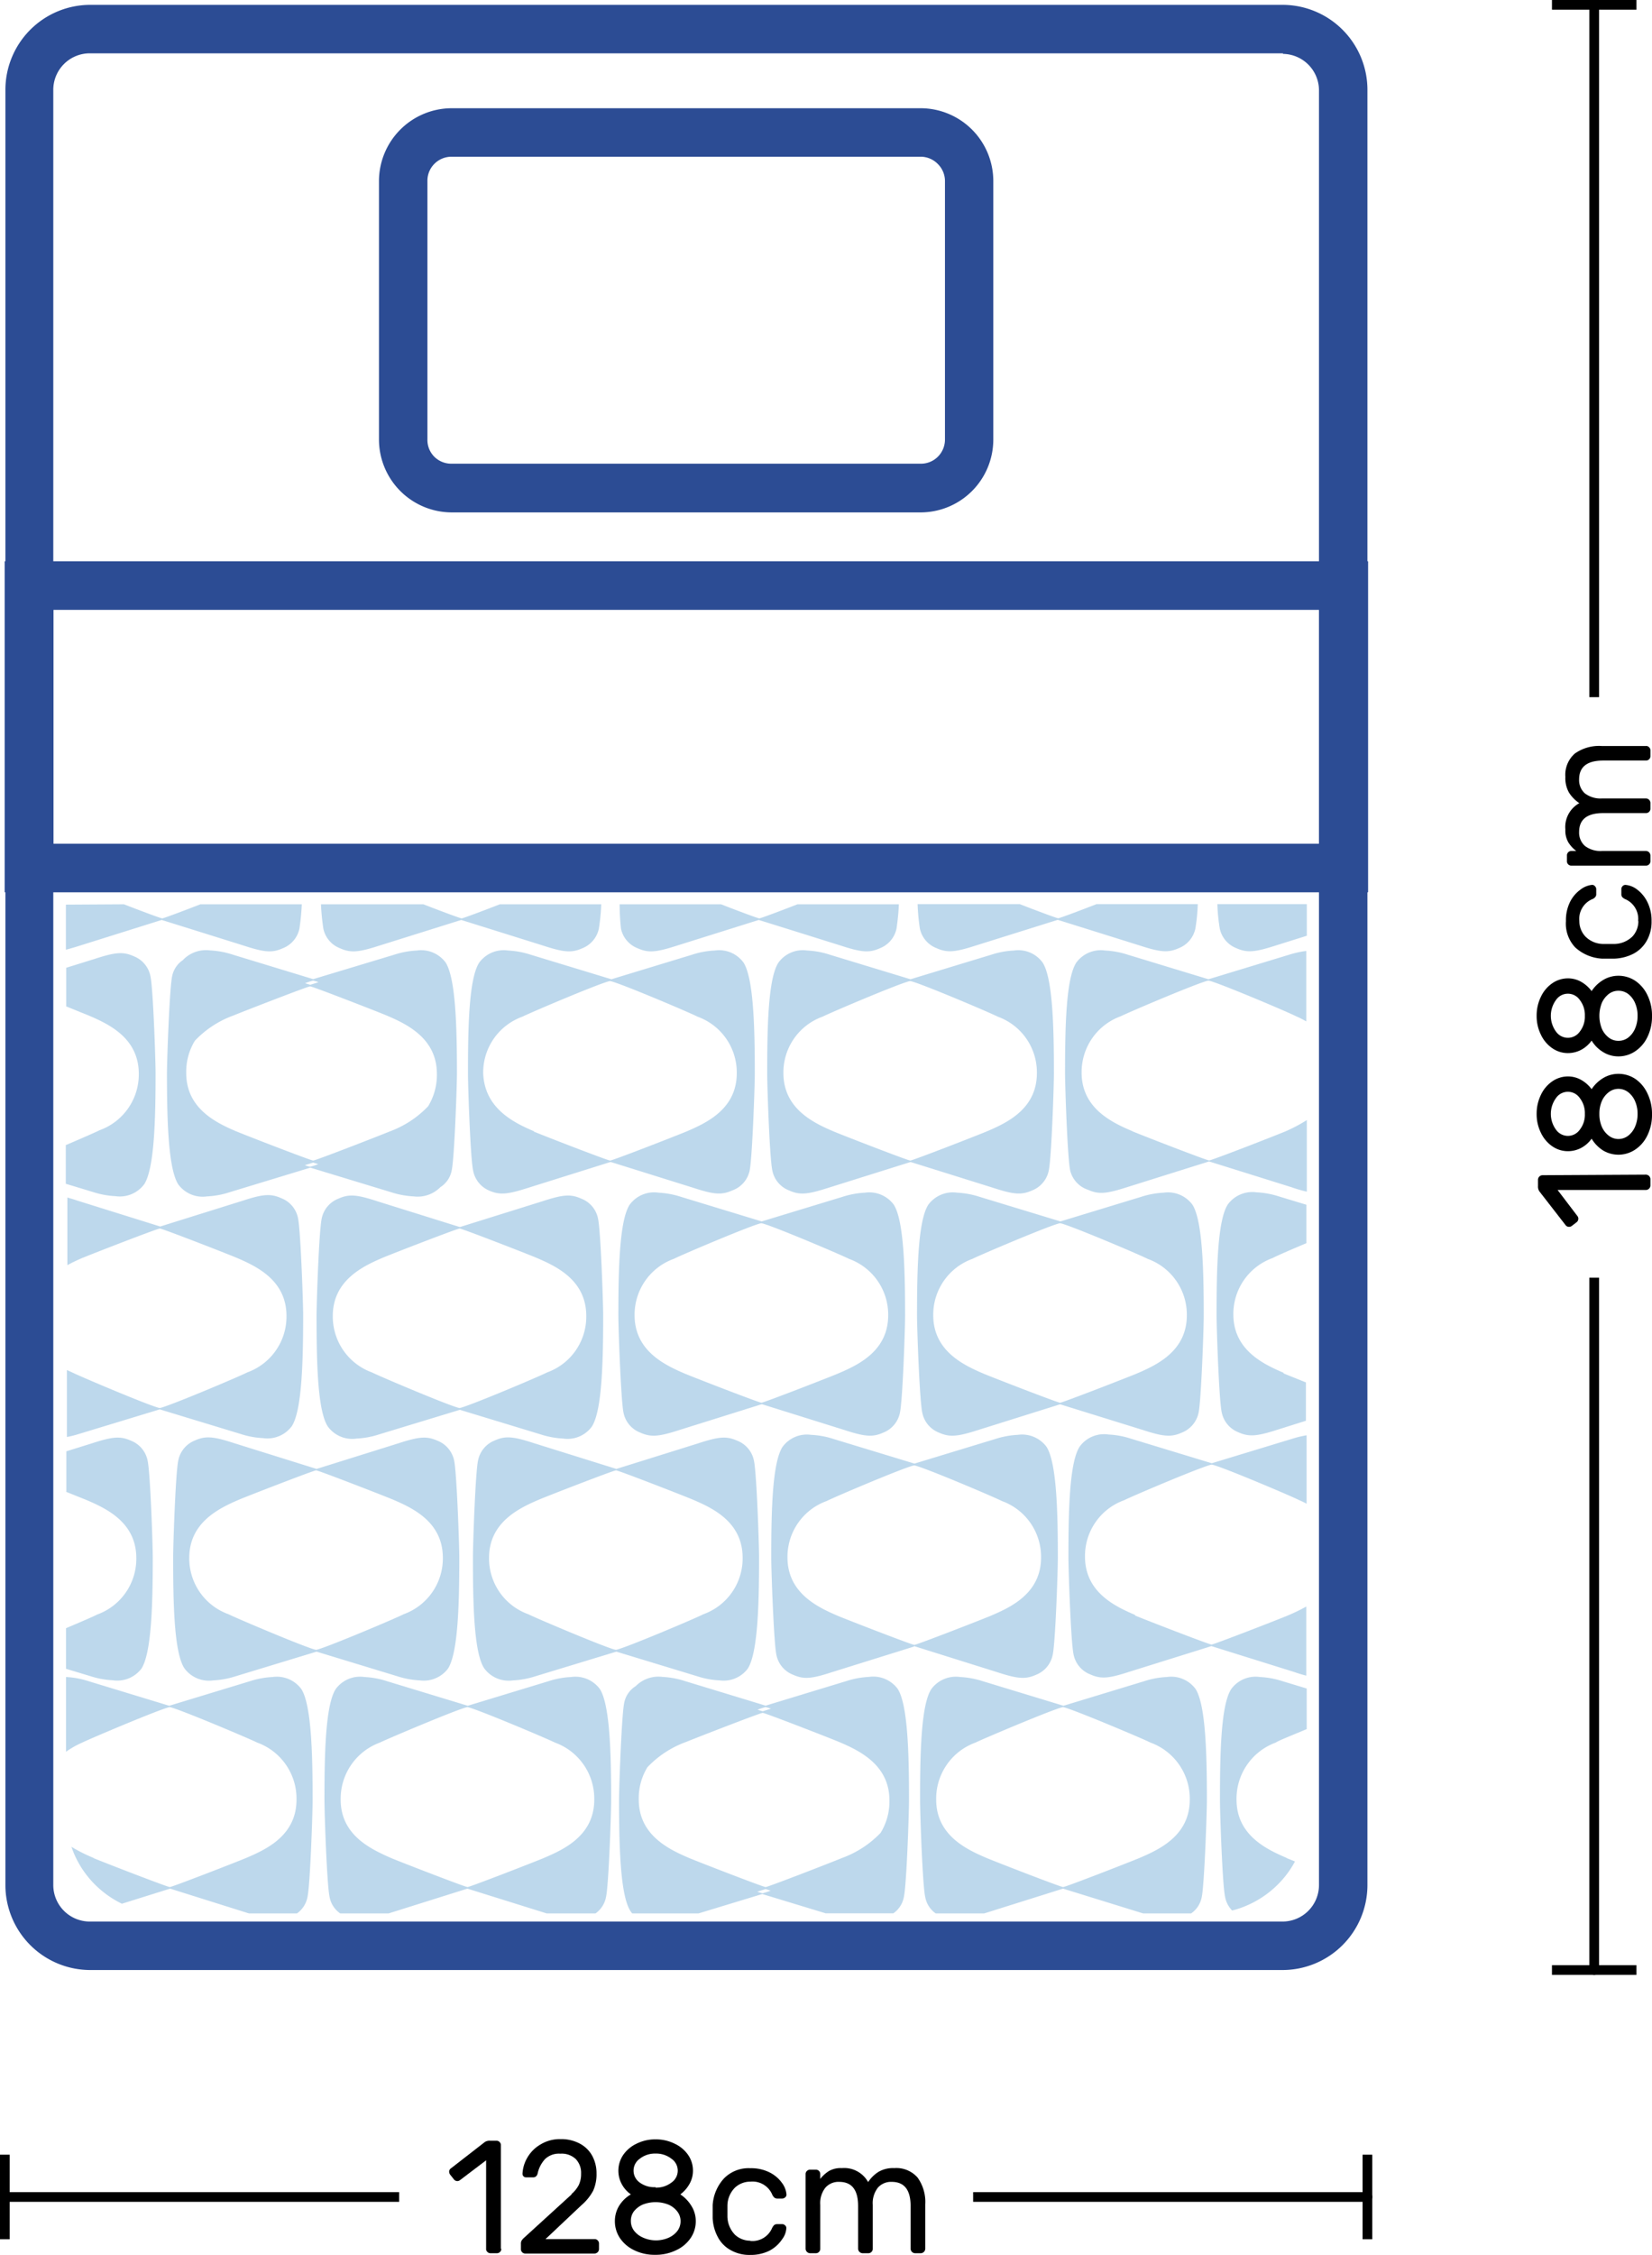 <svg xmlns="http://www.w3.org/2000/svg" viewBox="0 0 146.64 200"><defs><style>.cls-1{fill:#2c4c94;}.cls-1,.cls-2{fill-rule:evenodd;}.cls-2{fill:#7db2db;fill-opacity:0.5;}</style></defs><g id="Camada_2" data-name="Camada 2"><g id="Camada_1-2" data-name="Camada 1"><g id="Camada_1-3" data-name="Camada_1"><g id="_1303418882272" data-name=" 1303418882272"><path class="cls-1" d="M8,.43H113.86A7.54,7.54,0,0,1,121.38,8V167.22a7.54,7.54,0,0,1-7.52,7.52H8a7.54,7.54,0,0,1-7.52-7.52V8A7.54,7.54,0,0,1,8,.43Zm105.91,4.3H8A3.24,3.24,0,0,0,4.73,8V167.22A3.24,3.24,0,0,0,8,170.44H113.86a3.24,3.24,0,0,0,3.22-3.22V8a3.24,3.24,0,0,0-3.22-3.22Z"></path><path class="cls-1" d="M.43,49.79h121V79.14H.43Zm116.65,4.3H4.73V74.84H117.08Z"></path><path class="cls-1" d="M40.09,9.6H81.73a6.46,6.46,0,0,1,6.44,6.45V39a6.46,6.46,0,0,1-6.44,6.45H40.09A6.47,6.47,0,0,1,33.64,39V16.05A6.47,6.47,0,0,1,40.09,9.6Zm41.64,4.3H40.09a2.15,2.15,0,0,0-1.52.62v0a2.12,2.12,0,0,0-.63,1.51V39a2.1,2.1,0,0,0,.62,1.52v0a2.14,2.14,0,0,0,1.52.61H81.73a2.13,2.13,0,0,0,1.51-.61l0,0A2.15,2.15,0,0,0,83.88,39V16.05a2.13,2.13,0,0,0-.64-1.51v0A2.14,2.14,0,0,0,81.73,13.9Z"></path><path class="cls-1" d="M.43,49.79h121V79.14H.43Zm116.65,4.3H4.73V74.84H117.08Z"></path></g><path class="cls-2" d="M34.7,164.8c.78.33,6.59,2.58,6.8,2.58s6-2.25,6.78-2.58c1.81-.77,4.47-2,4.47-5.18a5.29,5.29,0,0,0-3.48-5.05c-.76-.38-7.12-3.06-7.78-3.15-.66.09-7,2.77-7.78,3.15a5.3,5.3,0,0,0-3.47,5.05C30.24,162.77,32.89,164,34.7,164.8Zm6.79,2.72-7,2.2H30.2a2.27,2.27,0,0,1-.94-1.44c-.24-1-.46-7.44-.46-8.63,0-4,.08-8.41,1-9.83a2.67,2.67,0,0,1,2.55-1.07,7.51,7.51,0,0,1,2,.37l7.17,2.18,7.17-2.18a7.6,7.6,0,0,1,2-.37,2.7,2.7,0,0,1,2.56,1.07c.9,1.42,1,5.82,1,9.83,0,1.19-.22,7.61-.46,8.63a2.3,2.3,0,0,1-.93,1.44H48.53ZM8.27,164.8c.78.33,6.59,2.58,6.8,2.58s6-2.25,6.78-2.58c1.81-.77,4.47-2,4.47-5.18a5.29,5.29,0,0,0-3.48-5.05c-.76-.38-7.12-3.06-7.78-3.15-.65.09-7,2.77-7.77,3.15a8.09,8.09,0,0,0-1.43.81v-6.63h0a7.7,7.7,0,0,1,2,.37l7.16,2.18,7.17-2.18a7.7,7.7,0,0,1,2-.37,2.7,2.7,0,0,1,2.56,1.07c.9,1.42,1,5.82,1,9.83,0,1.19-.22,7.61-.46,8.63a2.3,2.3,0,0,1-.93,1.44H22.1l-7-2.2-4.28,1.34a8.94,8.94,0,0,1-2.36-1.67h0a8.73,8.73,0,0,1-1.9-2.8c-.08-.19-.15-.39-.22-.58a14,14,0,0,0,2,1ZM47.88,133c.78-.33,6.58-2.58,6.8-2.58s6,2.25,6.78,2.58c1.81.77,4.46,2,4.46,5.18a5.26,5.26,0,0,1-3.48,5c-.75.39-7.11,3.07-7.77,3.16-.66-.09-7-2.77-7.78-3.16a5.26,5.26,0,0,1-3.48-5c0-3.15,2.66-4.41,4.47-5.18Zm6.79-2.72L47.37,128c-1.84-.6-2.52-.65-3.46-.23a2.4,2.4,0,0,0-1.47,1.75c-.24,1-.46,7.44-.46,8.62,0,4,.07,8.42,1,9.84a2.7,2.7,0,0,0,2.56,1.07,7.7,7.7,0,0,0,2-.37l7.17-2.18,7.17,2.18a7.51,7.51,0,0,0,2,.37A2.68,2.68,0,0,0,66.38,148c.9-1.42,1-5.82,1-9.84,0-1.18-.22-7.6-.46-8.62a2.39,2.39,0,0,0-1.48-1.75c-.94-.42-1.62-.37-3.45.23l-7.3,2.28ZM21.26,133c.79-.33,6.59-2.58,6.8-2.58s6,2.25,6.79,2.58c1.8.77,4.46,2,4.46,5.18a5.26,5.26,0,0,1-3.48,5c-.75.39-7.12,3.07-7.77,3.16-.66-.09-7-2.77-7.78-3.16a5.26,5.26,0,0,1-3.48-5c0-3.15,2.66-4.41,4.46-5.18Zm6.8-2.72L20.76,128c-1.84-.6-2.52-.65-3.46-.23a2.4,2.4,0,0,0-1.47,1.75c-.24,1-.46,7.44-.46,8.62,0,4,.07,8.42,1,9.84a2.7,2.7,0,0,0,2.56,1.07,7.7,7.7,0,0,0,2-.37l7.17-2.18,7.16,2.18a7.7,7.7,0,0,0,2,.37A2.7,2.7,0,0,0,39.77,148c.9-1.42,1-5.82,1-9.84,0-1.18-.23-7.6-.46-8.62a2.41,2.41,0,0,0-1.48-1.75c-.94-.42-1.62-.37-3.46.23l-7.29,2.28Zm85.86-8.47c.25.11,1.06.43,2,.81v3.4l-2.54.8c-1.84.59-2.52.64-3.46.22a2.4,2.4,0,0,1-1.47-1.75c-.24-1-.46-7.44-.46-8.63,0-4,.07-8.41,1-9.83a2.7,2.7,0,0,1,2.56-1.07,7.7,7.7,0,0,1,2,.37l2.41.73v3.41c-1.43.6-2.71,1.16-3,1.32a5.26,5.26,0,0,0-3.48,5c0,3.15,2.66,4.41,4.47,5.18Zm-13.18,21.48c.78.33,6.59,2.58,6.8,2.58s6-2.25,6.78-2.58a16,16,0,0,0,1.63-.79v6.13c-.32-.08-.69-.19-1.12-.34l-7.3-2.28-7.3,2.28c-1.84.6-2.51.65-3.45.23a2.39,2.39,0,0,1-1.48-1.75c-.24-1-.46-7.44-.46-8.63,0-4,.07-8.41,1-9.83a2.67,2.67,0,0,1,2.55-1.07,7.6,7.6,0,0,1,2,.37l7.17,2.18,7.17-2.18a8.86,8.86,0,0,1,1.25-.3v6.07a6.75,6.75,0,0,0-.64-.31c-.76-.39-7.12-3.08-7.78-3.16-.66.08-7,2.77-7.78,3.16a5.25,5.25,0,0,0-3.47,5c0,3.15,2.65,4.41,4.46,5.18ZM87.3,121.84c.78.33,6.59,2.58,6.8,2.58s6-2.25,6.79-2.58c1.8-.77,4.46-2,4.46-5.18a5.26,5.26,0,0,0-3.48-5c-.75-.39-7.12-3.08-7.77-3.16-.66.08-7,2.77-7.78,3.16a5.26,5.26,0,0,0-3.48,5c0,3.15,2.66,4.41,4.46,5.18Zm6.8,2.72-7.3,2.29c-1.84.59-2.52.64-3.46.22a2.4,2.4,0,0,1-1.47-1.75c-.24-1-.47-7.44-.47-8.63,0-4,.08-8.41,1-9.83a2.7,2.7,0,0,1,2.56-1.07,7.7,7.7,0,0,1,2,.37l7.17,2.18,7.16-2.18a7.7,7.7,0,0,1,2-.37,2.7,2.7,0,0,1,2.56,1.07c.9,1.42,1,5.82,1,9.83,0,1.19-.23,7.61-.46,8.63a2.43,2.43,0,0,1-1.48,1.75c-.94.42-1.62.37-3.46-.23Zm20.08,40.24.77.31a8.58,8.58,0,0,1-1.56,2.08h0a8.8,8.8,0,0,1-2.84,1.88,7.77,7.77,0,0,1-1.18.39,2.32,2.32,0,0,1-.62-1.18c-.24-1-.46-7.44-.46-8.63,0-4,.07-8.41,1-9.83a2.67,2.67,0,0,1,2.55-1.07,7.6,7.6,0,0,1,2,.37l2.15.65v3.6c-1.32.56-2.46,1-2.76,1.2a5.3,5.3,0,0,0-3.47,5.05c0,3.15,2.65,4.41,4.46,5.18Zm-26.61,0c.78.33,6.58,2.58,6.8,2.58s6-2.25,6.78-2.58c1.8-.77,4.46-2,4.46-5.18a5.29,5.29,0,0,0-3.48-5.05c-.75-.38-7.12-3.06-7.77-3.15-.66.09-7,2.77-7.78,3.15a5.29,5.29,0,0,0-3.48,5.05c0,3.15,2.66,4.41,4.47,5.18Zm6.79,2.72-7,2.2H83.06a2.26,2.26,0,0,1-.93-1.44c-.24-1-.46-7.44-.46-8.63,0-4,.07-8.41,1-9.83a2.7,2.7,0,0,1,2.56-1.07,7.7,7.7,0,0,1,2,.37l7.17,2.18,7.17-2.18a7.51,7.51,0,0,1,2-.37,2.68,2.68,0,0,1,2.56,1.07c.9,1.42,1,5.82,1,9.83,0,1.19-.23,7.61-.46,8.63a2.27,2.27,0,0,1-.94,1.44h-4.26Zm-20-24.2c.78.33,6.59,2.58,6.8,2.58s6-2.25,6.78-2.58c1.81-.77,4.47-2,4.47-5.18a5.26,5.26,0,0,0-3.48-5c-.76-.39-7.12-3.08-7.78-3.16-.65.08-7,2.77-7.77,3.16a5.26,5.26,0,0,0-3.48,5c0,3.15,2.66,4.41,4.46,5.18Zm6.8,2.72-7.31,2.28c-1.83.6-2.51.65-3.45.23a2.39,2.39,0,0,1-1.48-1.75c-.23-1-.46-7.44-.46-8.63,0-4,.08-8.41,1-9.83A2.68,2.68,0,0,1,72,127.27a7.51,7.51,0,0,1,2,.37l7.17,2.18,7.17-2.18a7.7,7.7,0,0,1,2-.37,2.7,2.7,0,0,1,2.56,1.07c.9,1.42,1,5.82,1,9.83,0,1.19-.22,7.61-.46,8.63a2.4,2.4,0,0,1-1.47,1.75c-.94.42-1.62.37-3.46-.23L81.11,146Zm-20,18.76c.78.33,6.59,2.58,6.8,2.58s6-2.25,6.79-2.58a9,9,0,0,0,3.42-2.23,5.32,5.32,0,0,0,.78-2.88c0-3.15-2.66-4.41-4.47-5.18-.78-.33-6.57-2.58-6.78-2.58s-6,2.25-6.8,2.58a8.92,8.92,0,0,0-3.43,2.24,5.25,5.25,0,0,0-.77,2.87c0,3.15,2.66,4.41,4.46,5.18Zm7.27-13.24a3.11,3.11,0,0,0-.48-.14,6.23,6.23,0,0,0-.71.23l.46.14.73-.23Zm-.47,16-.74.23a3.1,3.1,0,0,0,.47.14,6.16,6.16,0,0,0,.72-.23Zm-11.53-18a2.82,2.82,0,0,1,2.37-.82,7.7,7.7,0,0,1,2,.37l7.16,2.18,7.17-2.18a7.7,7.7,0,0,1,2-.37,2.7,2.7,0,0,1,2.56,1.07c.9,1.42,1,5.82,1,9.83,0,1.19-.22,7.61-.46,8.63a2.26,2.26,0,0,1-.93,1.44H73.29L67.66,168,62,169.72H56.12a2,2,0,0,1-.17-.23c-.9-1.42-1-5.82-1-9.84,0-1.18.23-7.6.46-8.62a2.25,2.25,0,0,1,1-1.46ZM116,83l-2.8.88c-1.84.59-2.52.64-3.46.22a2.4,2.4,0,0,1-1.47-1.75,16.46,16.46,0,0,1-.21-2.15H116Zm-15.47,17.35c.78.33,6.58,2.58,6.8,2.58s6-2.25,6.78-2.58a13.92,13.92,0,0,0,1.89-1v6.35a11.69,11.69,0,0,1-1.38-.4s-6.9-2.16-7.3-2.28l-7.3,2.29c-1.84.59-2.51.64-3.45.22A2.39,2.39,0,0,1,95,103.84c-.24-1-.46-7.44-.46-8.63,0-4,.07-8.41,1-9.83a2.7,2.7,0,0,1,2.56-1.07,7.7,7.7,0,0,1,2,.37l7.17,2.18,7.17-2.18a8.33,8.33,0,0,1,1.51-.33V90.6a7.69,7.69,0,0,0-.91-.46c-.75-.39-7.12-3.08-7.77-3.16-.66.08-7,2.77-7.78,3.16a5.26,5.26,0,0,0-3.48,5c0,3.15,2.66,4.41,4.47,5.18Zm-10-20.15c1.65.64,3.29,1.25,3.4,1.25s1.75-.61,3.39-1.25h9a16.46,16.46,0,0,1-.21,2.15,2.4,2.4,0,0,1-1.47,1.75c-.94.42-1.62.37-3.46-.23,0,0-6.9-2.16-7.29-2.28l-7.31,2.29c-1.83.59-2.51.64-3.45.22a2.39,2.39,0,0,1-1.48-1.75,19.31,19.31,0,0,1-.2-2.15ZM64,80.21c1.65.64,3.29,1.25,3.4,1.25s1.74-.61,3.39-1.25h9a21.2,21.2,0,0,1-.21,2.15,2.39,2.39,0,0,1-1.48,1.75c-.94.42-1.61.37-3.45-.23,0,0-6.9-2.16-7.3-2.28l-7.3,2.29c-1.84.59-2.51.64-3.45.22a2.39,2.39,0,0,1-1.48-1.75A21.2,21.2,0,0,1,55,80.21Zm10,20.15c.78.33,6.59,2.58,6.8,2.58s6-2.25,6.78-2.58c1.81-.77,4.46-2,4.46-5.18a5.25,5.25,0,0,0-3.47-5c-.76-.39-7.12-3.08-7.78-3.16-.66.08-7,2.77-7.78,3.16a5.25,5.25,0,0,0-3.47,5c0,3.15,2.65,4.41,4.46,5.18Zm6.79,2.72-7.3,2.29c-1.84.59-2.51.64-3.45.22a2.39,2.39,0,0,1-1.48-1.75c-.24-1-.46-7.44-.46-8.63,0-4,.07-8.41,1-9.83a2.67,2.67,0,0,1,2.55-1.07,7.51,7.51,0,0,1,2,.37l7.17,2.18L88,84.68a7.6,7.6,0,0,1,2-.37,2.67,2.67,0,0,1,2.55,1.07c.91,1.42,1,5.82,1,9.83,0,1.19-.22,7.61-.46,8.63a2.4,2.4,0,0,1-1.47,1.75c-.95.42-1.62.37-3.46-.23,0,0-6.9-2.16-7.3-2.28Zm-20,18.76c.78.33,6.59,2.58,6.8,2.58s6-2.25,6.78-2.58c1.81-.77,4.47-2,4.47-5.18a5.26,5.26,0,0,0-3.48-5c-.76-.39-7.12-3.08-7.78-3.16-.65.08-7,2.77-7.77,3.16a5.26,5.26,0,0,0-3.48,5c0,3.15,2.66,4.41,4.46,5.18Zm6.8,2.72-7.31,2.29c-1.83.59-2.51.64-3.45.22a2.39,2.39,0,0,1-1.48-1.75c-.23-1-.46-7.44-.46-8.63,0-4,.08-8.41,1-9.83a2.68,2.68,0,0,1,2.56-1.07,7.7,7.7,0,0,1,2,.37l7.16,2.18,7.17-2.18a7.7,7.7,0,0,1,2-.37,2.7,2.7,0,0,1,2.56,1.07c.9,1.42,1,5.82,1,9.83,0,1.19-.22,7.61-.46,8.63a2.4,2.4,0,0,1-1.47,1.75c-.94.42-1.62.37-3.46-.23l-7.29-2.28Zm-20.23-24.2c.78.33,6.58,2.58,6.8,2.58s6-2.25,6.78-2.58c1.8-.77,4.46-2,4.46-5.18a5.26,5.26,0,0,0-3.48-5c-.75-.39-7.12-3.08-7.77-3.16-.66.08-7,2.77-7.78,3.16a5.26,5.26,0,0,0-3.48,5C43,98.33,45.63,99.59,47.44,100.36Zm6.79,2.72-7.3,2.29c-1.84.59-2.52.64-3.46.22A2.4,2.4,0,0,1,42,103.84c-.24-1-.46-7.44-.46-8.63,0-4,.07-8.41,1-9.83a2.7,2.7,0,0,1,2.56-1.07,7.7,7.7,0,0,1,2,.37l7.17,2.18,7.17-2.18a7.51,7.51,0,0,1,2-.37,2.69,2.69,0,0,1,2.56,1.07c.9,1.42,1,5.82,1,9.83,0,1.19-.23,7.61-.46,8.63A2.39,2.39,0,0,1,65,105.59c-.94.42-1.62.37-3.45-.23,0,0-6.91-2.16-7.3-2.28ZM37.58,80.21c1.65.64,3.29,1.25,3.4,1.25s1.74-.61,3.39-1.25h9a18.53,18.53,0,0,1-.21,2.15,2.4,2.4,0,0,1-1.47,1.75c-.94.42-1.62.37-3.46-.23,0,0-6.9-2.16-7.29-2.28l-7.31,2.29c-1.83.59-2.51.64-3.45.22a2.39,2.39,0,0,1-1.48-1.75,21.2,21.2,0,0,1-.21-2.15ZM21,100.36c.78.33,6.59,2.58,6.8,2.58s6-2.25,6.79-2.58A9,9,0,0,0,38,98.13a5.32,5.32,0,0,0,.78-2.88c0-3.15-2.66-4.41-4.47-5.18-.78-.33-6.57-2.58-6.78-2.58s-6,2.25-6.8,2.58a8.92,8.92,0,0,0-3.43,2.24,5.28,5.28,0,0,0-.77,2.87c0,3.15,2.66,4.41,4.46,5.18Zm7.27-13.24a3.11,3.11,0,0,0-.48-.14,6.23,6.23,0,0,0-.71.23l.46.14Zm-.47,16-.74.23a3.1,3.1,0,0,0,.47.14,6.16,6.16,0,0,0,.72-.23Zm-11.53-18a2.82,2.82,0,0,1,2.37-.82,7.7,7.7,0,0,1,2,.37l7.16,2.18L35,84.68a7.7,7.7,0,0,1,2-.37,2.7,2.7,0,0,1,2.56,1.07c.9,1.42,1,5.82,1,9.83,0,1.19-.23,7.61-.47,8.63a2.24,2.24,0,0,1-1,1.46,2.83,2.83,0,0,1-2.37.82,7.7,7.7,0,0,1-2-.37l-7.17-2.18-7.17,2.18a7.51,7.51,0,0,1-2,.37,2.69,2.69,0,0,1-2.56-1.07c-.9-1.42-1-5.82-1-9.84,0-1.18.23-7.6.46-8.62a2.25,2.25,0,0,1,1-1.46ZM11,80.21c1.65.64,3.29,1.25,3.4,1.25s1.74-.61,3.39-1.25h9a21.2,21.2,0,0,1-.21,2.15,2.39,2.39,0,0,1-1.48,1.75c-.94.42-1.61.37-3.45-.23,0,0-6.9-2.16-7.3-2.28l-7.3,2.29c-.47.15-.86.26-1.2.35v-4Zm23,31.34c.78-.33,6.59-2.58,6.8-2.58s6,2.25,6.78,2.58c1.81.77,4.46,2,4.46,5.18a5.25,5.25,0,0,1-3.47,5c-.76.39-7.12,3.07-7.78,3.16-.66-.09-7-2.77-7.78-3.16a5.27,5.27,0,0,1-3.47-5c0-3.15,2.65-4.41,4.46-5.18Zm6.79-2.72-7.3-2.28c-1.83-.6-2.51-.65-3.45-.23a2.39,2.39,0,0,0-1.48,1.75c-.24,1-.46,7.44-.46,8.62,0,4,.07,8.42,1,9.84a2.67,2.67,0,0,0,2.55,1.07,7.51,7.51,0,0,0,2-.37l7.17-2.18,7.17,2.18a7.7,7.7,0,0,0,2,.37,2.67,2.67,0,0,0,2.55-1.07c.91-1.42,1-5.82,1-9.84,0-1.18-.22-7.6-.46-8.62a2.39,2.39,0,0,0-1.48-1.75c-.94-.42-1.61-.37-3.45.23l-7.3,2.28Zm-33.4,2.72c.78-.33,6.58-2.58,6.8-2.58s6,2.25,6.78,2.58c1.8.77,4.46,2,4.46,5.18a5.26,5.26,0,0,1-3.48,5c-.75.39-7.12,3.07-7.77,3.16-.66-.09-7-2.77-7.78-3.16l-.46-.21v5.94a9.33,9.33,0,0,0,1.07-.27l7.17-2.18,7.17,2.18a7.51,7.51,0,0,0,2,.37,2.69,2.69,0,0,0,2.56-1.07c.9-1.42,1-5.82,1-9.84,0-1.18-.23-7.6-.46-8.62a2.39,2.39,0,0,0-1.48-1.75c-.94-.42-1.62-.37-3.45.23l-7.3,2.28-7.3-2.28c-.35-.12-.66-.21-.94-.29v6a14.37,14.37,0,0,1,1.45-.69ZM5.86,132.32l1.77.71c1.81.77,4.47,2,4.47,5.18a5.26,5.26,0,0,1-3.48,5c-.29.16-1.44.65-2.76,1.21v3.6l2.15.65a7.7,7.7,0,0,0,2,.37A2.7,2.7,0,0,0,12.56,148c.9-1.42,1-5.82,1-9.84,0-1.18-.22-7.6-.46-8.62a2.4,2.4,0,0,0-1.47-1.75c-.94-.42-1.62-.37-3.46.23l-2.28.71v3.58Zm0-43.06,2,.81c1.8.77,4.46,2,4.46,5.18a5.26,5.26,0,0,1-3.48,5c-.31.16-1.59.72-3,1.32V105l2.41.73a7.7,7.7,0,0,0,2,.37,2.7,2.7,0,0,0,2.56-1.07c.9-1.42,1-5.82,1-9.84,0-1.18-.22-7.6-.46-8.62a2.4,2.4,0,0,0-1.47-1.75c-.94-.42-1.62-.37-3.46.23l-2.54.79v3.4Z"></path><path d="M141.08.43a.43.43,0,1,1,.86,0V61.84h-.86V.43Zm.86,112.9v61.41a.43.43,0,0,1-.86,0V113.33Z"></path><path d="M121.38,194.44a.43.43,0,0,1,0,.86h-35v-.86Zm-85.92.86H.43a.43.43,0,0,1,0-.86h35v.86Z"></path><path d="M146.11,104.19a.41.41,0,0,1,.39.39v.58a.41.41,0,0,1-.39.39h-7.85l1.75,2.3a.37.37,0,0,1,.09.25.39.39,0,0,1-.14.3l-.44.34a.39.39,0,0,1-.25.08.37.37,0,0,1-.3-.15l-2.33-3a.76.76,0,0,1-.12-.46v-.58a.41.41,0,0,1,.39-.39Z"></path><path id="_1" data-name="1" d="M141.28,101a2.71,2.71,0,0,1-.93.82,2.54,2.54,0,0,1-1.18.29,2.44,2.44,0,0,1-1.39-.44,3,3,0,0,1-1-1.19,3.71,3.71,0,0,1-.38-1.68,3.81,3.81,0,0,1,.38-1.69,3,3,0,0,1,1-1.19,2.44,2.44,0,0,1,1.39-.44,2.37,2.37,0,0,1,1.17.3,3,3,0,0,1,.94.83,3.19,3.19,0,0,1,1.05-1,2.6,2.6,0,0,1,1.33-.36,2.69,2.69,0,0,1,1.5.45A3.17,3.17,0,0,1,146.24,97a4.08,4.08,0,0,1,.4,1.84,4.12,4.12,0,0,1-.4,1.85,3.14,3.14,0,0,1-1.08,1.27,2.67,2.67,0,0,1-2.84.1A3.16,3.16,0,0,1,141.28,101Zm-.6-2.2a2.16,2.16,0,0,0-.44-1.39,1.28,1.28,0,0,0-2.13,0,2.37,2.37,0,0,0,0,2.78,1.29,1.29,0,0,0,2.13,0A2.14,2.14,0,0,0,140.68,98.79Zm4.68,0a2.76,2.76,0,0,0-.23-1.14,2,2,0,0,0-.61-.79,1.42,1.42,0,0,0-.86-.29,1.39,1.39,0,0,0-.85.29,2,2,0,0,0-.62.79,2.76,2.76,0,0,0-.22,1.14,2.81,2.81,0,0,0,.22,1.15,2,2,0,0,0,.62.79,1.39,1.39,0,0,0,.85.29,1.42,1.42,0,0,0,.86-.29,2,2,0,0,0,.61-.79A2.81,2.81,0,0,0,145.36,98.79Z"></path><path id="_2" data-name="2" d="M141.28,92.3a2.71,2.71,0,0,1-.93.82,2.54,2.54,0,0,1-1.18.29,2.44,2.44,0,0,1-1.39-.44,3,3,0,0,1-1-1.19,3.71,3.71,0,0,1-.38-1.68,3.78,3.78,0,0,1,.38-1.69,3,3,0,0,1,1-1.19,2.44,2.44,0,0,1,1.39-.44,2.37,2.37,0,0,1,1.17.3,3,3,0,0,1,.94.83,3.19,3.19,0,0,1,1.05-1,2.6,2.6,0,0,1,1.33-.36,2.69,2.69,0,0,1,1.5.45,3.17,3.17,0,0,1,1.08,1.28,4.08,4.08,0,0,1,.4,1.84,4.12,4.12,0,0,1-.4,1.85,3.14,3.14,0,0,1-1.08,1.27,2.63,2.63,0,0,1-1.5.46,2.53,2.53,0,0,1-1.34-.37A3,3,0,0,1,141.28,92.3Zm-.6-2.2a2.16,2.16,0,0,0-.44-1.39,1.28,1.28,0,0,0-2.13,0,2.37,2.37,0,0,0,0,2.78,1.29,1.29,0,0,0,2.13,0A2.14,2.14,0,0,0,140.68,90.1Zm4.68,0a2.81,2.81,0,0,0-.23-1.15,2,2,0,0,0-.61-.79,1.41,1.41,0,0,0-.86-.28,1.38,1.38,0,0,0-.85.28,2.06,2.06,0,0,0-.62.79,3.12,3.12,0,0,0,0,2.3,2,2,0,0,0,.62.79,1.38,1.38,0,0,0,.85.28,1.41,1.41,0,0,0,.86-.28,2,2,0,0,0,.61-.79A2.81,2.81,0,0,0,145.36,90.1Z"></path><path id="_3" data-name="3" d="M145.41,81.7a1.91,1.91,0,0,0-1.11-1.93.82.82,0,0,1-.3-.2.41.41,0,0,1-.08-.27v-.43a.36.36,0,0,1,.11-.27.34.34,0,0,1,.25-.11,1.93,1.93,0,0,1,1,.38,3.11,3.11,0,0,1,.94,1.12,3.66,3.66,0,0,1,.38,1.71,3.41,3.41,0,0,1-.43,1.75A2.92,2.92,0,0,1,145,84.59a4,4,0,0,1-1.68.44h-1.14a3.85,3.85,0,0,1-2.36-1A3.07,3.07,0,0,1,139,81.7a3.66,3.66,0,0,1,.37-1.71,3,3,0,0,1,.93-1.09,2,2,0,0,1,1-.41.31.31,0,0,1,.27.11.37.37,0,0,1,.12.27v.43a.37.37,0,0,1-.09.27.67.67,0,0,1-.3.2,1.91,1.91,0,0,0-1.11,1.93,2,2,0,0,0,.53,1.36,2.26,2.26,0,0,0,1.59.67l.52,0,.48,0a2.37,2.37,0,0,0,1.6-.67,2,2,0,0,0,.52-1.36Z"></path><path id="_4" data-name="4" d="M139.92,75.48a2.72,2.72,0,0,1-.71-.77,2.09,2.09,0,0,1-.26-1.14,2.41,2.41,0,0,1,1.24-2.33,3.15,3.15,0,0,1-.92-.94,2.6,2.6,0,0,1-.32-1.39,2.5,2.5,0,0,1,.84-2.07,3.71,3.71,0,0,1,2.38-.67h3.94a.33.33,0,0,1,.27.11.36.36,0,0,1,.12.27v.53a.37.37,0,0,1-.12.27.37.37,0,0,1-.27.11h-3.8c-1.43,0-2.14.56-2.14,1.68a1.57,1.57,0,0,0,.51,1.23,2.27,2.27,0,0,0,1.53.45h3.9a.41.41,0,0,1,.39.39v.53a.37.37,0,0,1-.12.27.37.37,0,0,1-.27.11h-3.8c-1.43,0-2.14.56-2.14,1.68a1.58,1.58,0,0,0,.51,1.23,2.27,2.27,0,0,0,1.53.45h3.9a.41.41,0,0,1,.39.39v.53a.37.37,0,0,1-.12.27.37.37,0,0,1-.27.11h-6.64a.38.38,0,0,1-.38-.38v-.53a.37.37,0,0,1,.11-.27.37.37,0,0,1,.27-.12h.45Z"></path><path d="M44.5,199.47a.37.37,0,0,1-.11.27.38.38,0,0,1-.28.12h-.58a.37.37,0,0,1-.27-.12.33.33,0,0,1-.11-.27v-7.85l-2.31,1.75a.38.38,0,0,1-.54-.05l-.35-.44a.46.46,0,0,1-.08-.25.35.35,0,0,1,.16-.3l3-2.33a.76.76,0,0,1,.46-.12h.58a.38.38,0,0,1,.28.12.37.37,0,0,1,.11.27v9.2Z"></path><path id="_1-2" data-name="1" d="M50.73,194.61a2.72,2.72,0,0,0,.65-.81,2.27,2.27,0,0,0,.2-1,1.76,1.76,0,0,0-.46-1.28,1.81,1.81,0,0,0-1.38-.49,1.79,1.79,0,0,0-1.36.48,2.73,2.73,0,0,0-.66,1.29.46.46,0,0,1-.14.24.35.35,0,0,1-.23.09h-.66a.31.31,0,0,1-.22-.09.33.33,0,0,1-.09-.23,3.11,3.11,0,0,1,.43-1.43A3.2,3.2,0,0,1,48,190.2a3.28,3.28,0,0,1,1.76-.46,3.46,3.46,0,0,1,1.73.41,2.66,2.66,0,0,1,1.09,1.09,3.23,3.23,0,0,1,.37,1.55,3.54,3.54,0,0,1-.3,1.53,4.51,4.51,0,0,1-1.05,1.29l-3.18,3h4.36a.33.33,0,0,1,.27.11.37.37,0,0,1,.12.27v.51a.41.41,0,0,1-.39.39H46.62a.37.37,0,0,1-.27-.12.37.37,0,0,1-.11-.27V199a.53.53,0,0,1,.06-.26,1.39,1.39,0,0,1,.25-.28l4.18-3.81Z"></path><path id="_2-2" data-name="2" d="M56,194.64a2.61,2.61,0,0,1-.82-.93,2.5,2.5,0,0,1,.14-2.57,3,3,0,0,1,1.19-1,3.71,3.71,0,0,1,1.68-.38,3.78,3.78,0,0,1,1.69.38,3,3,0,0,1,1.2,1,2.43,2.43,0,0,1,.43,1.39,2.37,2.37,0,0,1-.3,1.17,2.93,2.93,0,0,1-.82.94,3.25,3.25,0,0,1,1,1.05,2.52,2.52,0,0,1,.37,1.33,2.63,2.63,0,0,1-.46,1.5A3.14,3.14,0,0,1,60,199.6a4.12,4.12,0,0,1-1.85.4,4.08,4.08,0,0,1-1.84-.4,3.17,3.17,0,0,1-1.28-1.08,2.69,2.69,0,0,1-.45-1.5,2.61,2.61,0,0,1,.36-1.34A3,3,0,0,1,56,194.64Zm2.19-.6a2.19,2.19,0,0,0,1.4-.44,1.28,1.28,0,0,0,0-2.13,2.2,2.2,0,0,0-1.4-.45,2.17,2.17,0,0,0-1.39.45,1.29,1.29,0,0,0,0,2.13A2.16,2.16,0,0,0,58.19,194Zm0,4.68a2.81,2.81,0,0,0,1.15-.23,2,2,0,0,0,.79-.61,1.41,1.41,0,0,0,.28-.86,1.38,1.38,0,0,0-.28-.85,2,2,0,0,0-.79-.62,3.12,3.12,0,0,0-2.3,0,2.06,2.06,0,0,0-.79.62A1.38,1.38,0,0,0,56,197a1.41,1.41,0,0,0,.28.86,2,2,0,0,0,.79.61A2.81,2.81,0,0,0,58.19,198.72Z"></path><path id="_3-2" data-name="3" d="M66.6,198.77a1.9,1.9,0,0,0,1.92-1.11,1,1,0,0,1,.2-.3.46.46,0,0,1,.27-.08h.43a.36.36,0,0,1,.27.11.3.3,0,0,1,.11.24,1.8,1.8,0,0,1-.38,1,3.08,3.08,0,0,1-1.11,1,3.71,3.71,0,0,1-1.71.38,3.36,3.36,0,0,1-1.75-.43,2.79,2.79,0,0,1-1.14-1.17,3.88,3.88,0,0,1-.45-1.68c0-.11,0-.33,0-.65s0-.39,0-.49a3.85,3.85,0,0,1,1-2.36,3.05,3.05,0,0,1,2.35-.91,3.64,3.64,0,0,1,1.7.37,3,3,0,0,1,1.1.93,2,2,0,0,1,.4,1,.3.3,0,0,1-.1.27.39.39,0,0,1-.28.12H69a.4.4,0,0,1-.27-.09.86.86,0,0,1-.2-.3,1.9,1.9,0,0,0-1.92-1.11,2,2,0,0,0-1.37.53,2.3,2.3,0,0,0-.67,1.59c0,.11,0,.28,0,.52s0,.38,0,.48a2.38,2.38,0,0,0,.68,1.6,2,2,0,0,0,1.36.52Z"></path><path id="_4-2" data-name="4" d="M72.81,193.27a3,3,0,0,1,.77-.7,2.09,2.09,0,0,1,1.14-.26,2.43,2.43,0,0,1,2.34,1.24,3,3,0,0,1,.94-.92,2.56,2.56,0,0,1,1.38-.32,2.5,2.5,0,0,1,2.07.84,3.71,3.71,0,0,1,.68,2.38v3.94a.41.41,0,0,1-.39.39h-.52a.41.41,0,0,1-.39-.39v-3.8c0-1.43-.56-2.14-1.68-2.14a1.55,1.55,0,0,0-1.22.51,2.22,2.22,0,0,0-.46,1.53v3.9a.37.37,0,0,1-.11.27.38.38,0,0,1-.28.12h-.52a.41.41,0,0,1-.39-.39v-3.8c0-1.43-.56-2.14-1.68-2.14a1.55,1.55,0,0,0-1.22.51,2.22,2.22,0,0,0-.46,1.53v3.9a.37.37,0,0,1-.11.27.37.37,0,0,1-.27.12H71.9a.41.41,0,0,1-.39-.39v-6.64a.37.37,0,0,1,.12-.27.37.37,0,0,1,.27-.11h.53a.38.38,0,0,1,.38.38v.44Z"></path><polygon points="137.76 0 145.26 0 145.26 0.86 137.76 0.86 137.76 0"></polygon><polygon points="137.76 174.31 145.26 174.31 145.26 175.17 137.76 175.17 137.76 174.31"></polygon><polygon points="120.95 198.62 120.95 191.12 121.81 191.12 121.81 198.62 120.95 198.62"></polygon><polygon points="0 198.62 0 191.12 0.86 191.12 0.86 198.62 0 198.62"></polygon></g></g></g></svg>